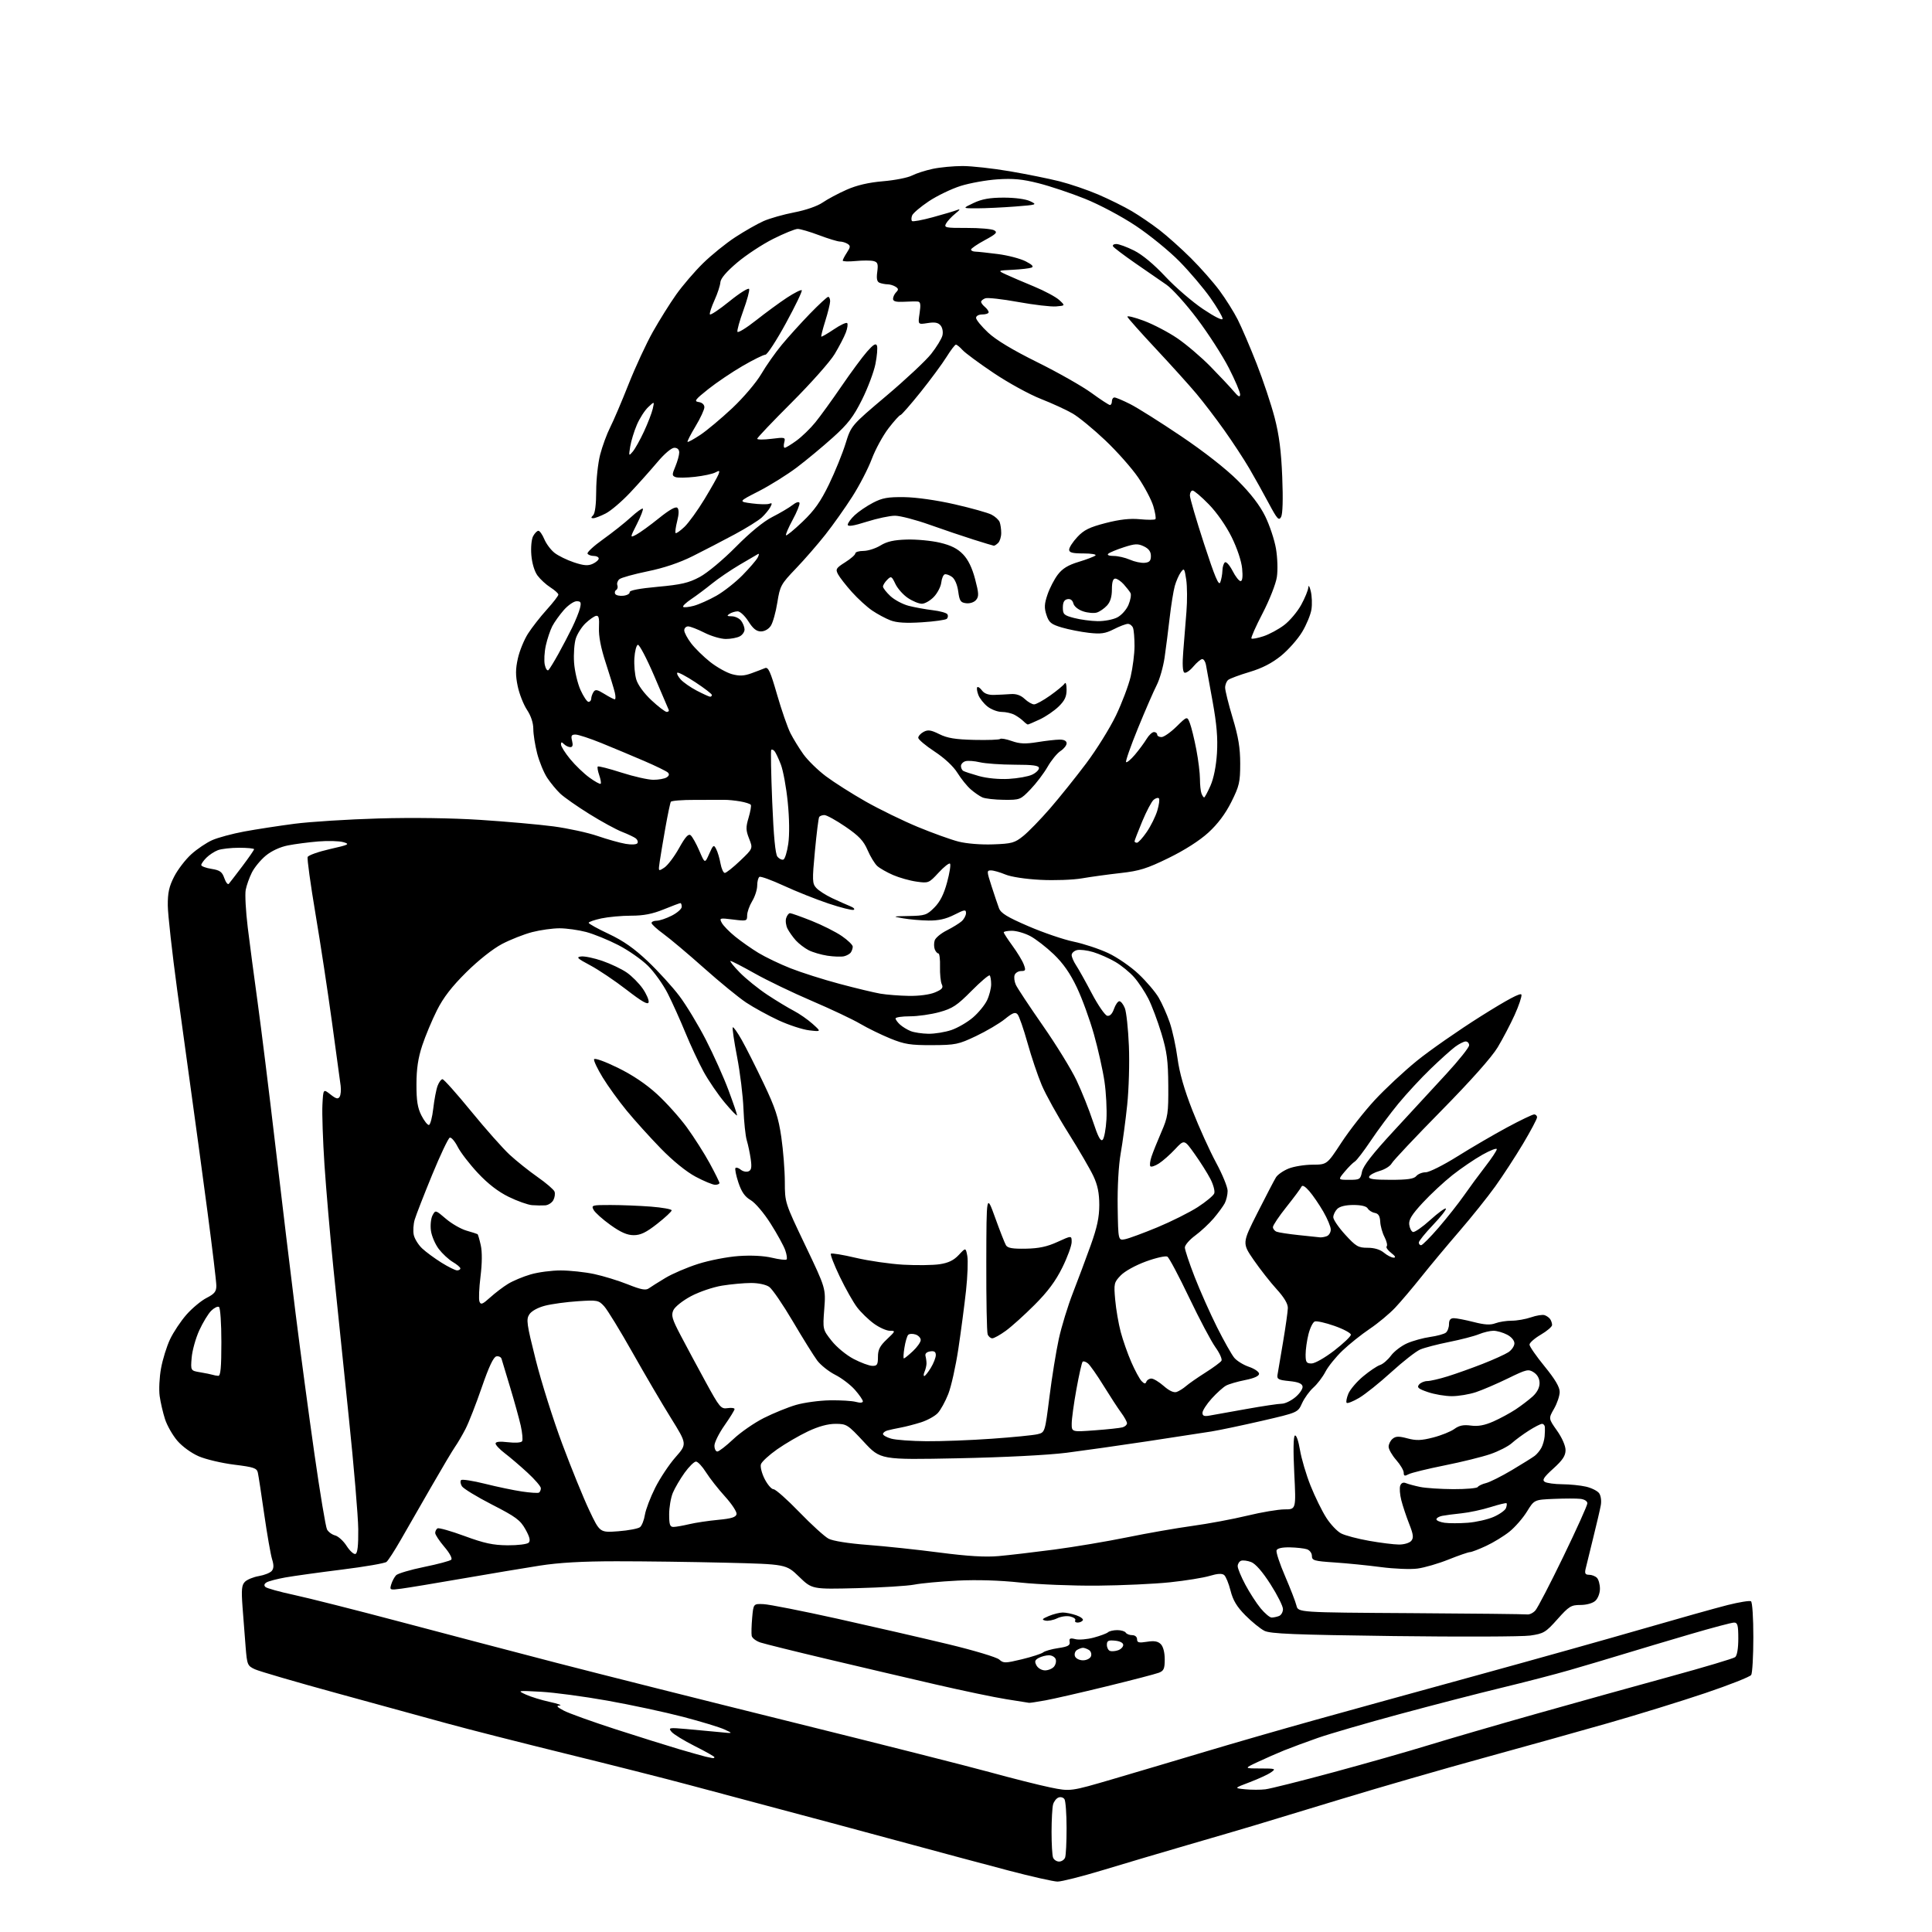 <?xml version="1.0" encoding="UTF-8" standalone="no"?>
<svg 
  version="1.1" 
  xmlns="http://www.w3.org/2000/svg" 
  xmlns:xlink="http://www.w3.org/1999/xlink" 
  xmlns:svg="http://www.w3.org/2000/svg"
  xmlns:rdf="http://www.w3.org/1999/02/22-rdf-syntax-ns#"
  xmlns:cc="http://creativecommons.org/ns#"
  xmlns:dc="http://purl.org/dc/elements/1.1/"
  viewBox="0 0 768 768"
  width="768"
  height="768"
>
<style>svg {background-color: white; }</style>"
<path stroke="none" fill="black" fill-rule="evenodd" d="M420.37,747.96C418.79,747.94 410.07,745.97 401.00,743.59C391.93,741.21 372.57,736.02 358.00,732.06C343.43,728.11 322.27,722.42 311.00,719.44C299.73,716.45 283.07,712.01 274.00,709.56C264.93,707.12 242.88,701.53 225.00,697.14C207.12,692.74 185.97,687.36 178.00,685.17C170.03,682.98 150.22,677.55 134.00,673.10C117.78,668.66 103.09,664.37 101.37,663.58C98.39,662.21 98.22,661.83 97.65,654.83C97.32,650.80 96.77,643.64 96.42,638.93C95.90,631.85 96.07,630.07 97.38,628.77C98.25,627.90 100.74,626.88 102.92,626.51C105.10,626.14 107.40,625.22 108.03,624.46C108.86,623.47 108.89,622.15 108.15,619.79C107.59,617.98 106.19,609.98 105.04,602.00C103.90,594.02 102.76,586.56 102.50,585.41C102.10,583.60 100.89,583.19 93.10,582.23C88.19,581.62 81.86,580.13 79.04,578.92C76.10,577.66 72.45,575.01 70.49,572.72C68.61,570.52 66.40,566.64 65.59,564.11C64.77,561.57 63.82,557.46 63.47,554.96C63.12,552.46 63.36,547.51 64.01,543.96C64.65,540.41 66.27,535.19 67.60,532.38C68.94,529.56 71.87,525.15 74.13,522.58C76.39,520.02 79.99,517.03 82.12,515.94C85.26,514.34 86.00,513.41 86.00,511.11C86.00,509.54 84.42,496.39 82.50,481.88C80.57,467.37 77.90,447.62 76.55,438.00C75.20,428.38 72.45,408.35 70.43,393.50C68.42,378.65 66.74,363.57 66.70,360.00C66.66,354.88 67.20,352.42 69.24,348.44C70.67,345.65 73.74,341.66 76.05,339.57C78.36,337.48 82.11,334.96 84.38,333.96C86.64,332.96 92.36,331.42 97.07,330.54C101.79,329.67 110.79,328.28 117.07,327.46C123.36,326.65 138.40,325.70 150.50,325.35C164.01,324.96 179.64,325.18 191.00,325.92C201.18,326.58 214.22,327.74 220.00,328.50C225.78,329.27 233.69,330.99 237.58,332.33C241.48,333.67 246.50,335.08 248.73,335.45C251.04,335.85 253.05,335.73 253.39,335.18C253.71,334.66 253.42,333.80 252.74,333.27C252.06,332.75 249.59,331.58 247.26,330.67C244.92,329.76 239.07,326.57 234.26,323.57C229.44,320.57 224.25,316.93 222.72,315.49C221.19,314.04 218.84,311.20 217.51,309.18C216.18,307.16 214.39,302.82 213.54,299.54C212.69,296.26 212.00,291.86 212.00,289.77C212.00,287.37 211.07,284.55 209.48,282.16C208.10,280.06 206.44,275.85 205.80,272.79C204.90,268.48 204.91,265.98 205.86,261.74C206.53,258.72 208.35,254.29 209.89,251.88C211.43,249.47 214.78,245.18 217.34,242.35C219.90,239.52 221.98,236.82 221.96,236.35C221.94,235.88 220.52,234.60 218.80,233.50C217.07,232.40 214.77,230.28 213.67,228.79C212.47,227.17 211.49,223.92 211.22,220.68C210.97,217.63 211.27,214.35 211.92,213.14C212.55,211.96 213.50,211.00 214.02,211.00C214.55,211.00 215.60,212.50 216.37,214.33C217.13,216.16 218.96,218.61 220.44,219.77C221.91,220.93 225.38,222.63 228.16,223.55C232.05,224.85 233.75,224.98 235.60,224.14C236.92,223.53 238.00,222.58 238.00,222.02C238.00,221.46 237.13,221.00 236.06,221.00C234.99,221.00 233.86,220.59 233.56,220.09C233.25,219.59 236.03,217.02 239.75,214.37C243.46,211.72 248.42,207.79 250.77,205.63C253.12,203.47 255.26,201.93 255.53,202.20C255.80,202.46 254.75,205.20 253.20,208.27C250.38,213.85 250.38,213.85 252.94,212.52C254.35,211.78 258.38,208.86 261.89,206.03C266.14,202.61 268.62,201.22 269.28,201.88C269.94,202.54 269.91,204.31 269.19,207.16C268.59,209.51 268.31,211.64 268.56,211.89C268.81,212.15 270.40,211.04 272.09,209.43C273.77,207.82 277.35,202.86 280.05,198.41C282.74,193.96 285.25,189.52 285.62,188.55C286.20,187.04 286.01,186.92 284.35,187.81C283.28,188.39 279.63,189.17 276.25,189.55C272.86,189.93 269.38,189.98 268.52,189.65C267.11,189.10 267.10,188.69 268.48,185.40C269.31,183.40 270.00,180.91 270.00,179.88C270.00,178.69 269.29,178.00 268.06,178.00C266.92,178.00 264.12,180.37 261.31,183.72C258.66,186.86 253.80,192.31 250.50,195.82C247.20,199.33 242.83,203.06 240.79,204.10C238.75,205.15 236.52,206.00 235.84,206.00C234.88,206.00 234.87,205.73 235.80,204.80C236.54,204.06 237.00,200.40 237.00,195.19C237.00,190.57 237.71,184.06 238.57,180.72C239.44,177.38 241.22,172.52 242.53,169.93C243.85,167.34 247.15,159.61 249.86,152.75C252.58,145.89 256.93,136.50 259.53,131.89C262.13,127.28 266.29,120.62 268.78,117.11C271.27,113.59 276.05,108.01 279.40,104.71C282.76,101.41 288.55,96.72 292.29,94.28C296.02,91.85 301.09,88.96 303.54,87.88C306.00,86.79 311.49,85.24 315.74,84.42C320.29,83.55 324.92,81.94 326.99,80.52C328.92,79.19 333.20,76.90 336.50,75.44C340.58,73.63 345.22,72.55 351.00,72.05C355.68,71.66 360.85,70.64 362.50,69.79C364.15,68.94 367.88,67.74 370.80,67.12C373.71,66.50 379.04,66.00 382.64,66.00C386.24,66.00 394.65,66.93 401.34,68.07C408.03,69.21 416.94,71.01 421.15,72.07C425.36,73.13 432.34,75.51 436.65,77.36C440.97,79.22 446.94,82.18 449.93,83.95C452.92,85.71 457.87,89.09 460.93,91.45C463.99,93.81 469.61,98.84 473.41,102.62C477.21,106.40 482.32,112.20 484.77,115.50C487.21,118.80 490.48,124.00 492.02,127.05C493.56,130.10 496.94,137.97 499.52,144.55C502.10,151.12 505.32,160.78 506.68,166.00C508.48,172.93 509.30,179.31 509.71,189.59C510.07,198.45 509.90,204.35 509.25,205.51C508.37,207.09 507.69,206.34 504.36,200.09C502.24,196.10 498.74,189.84 496.60,186.17C494.45,182.50 489.97,175.68 486.65,171.00C483.33,166.32 478.35,159.80 475.58,156.50C472.81,153.20 465.59,145.19 459.52,138.70C453.46,132.22 448.35,126.47 448.16,125.93C447.97,125.39 450.89,126.10 454.66,127.50C458.42,128.90 464.43,132.04 468.00,134.47C471.57,136.90 477.50,141.95 481.17,145.69C484.84,149.44 488.99,153.85 490.39,155.50C492.28,157.73 492.94,158.07 492.97,156.81C492.99,155.88 490.96,151.13 488.47,146.25C485.97,141.37 480.30,132.57 475.87,126.70C471.44,120.82 465.94,114.73 463.66,113.17C461.37,111.60 455.80,107.75 451.28,104.62C446.76,101.48 442.80,98.48 442.47,97.96C442.15,97.43 442.72,97.00 443.74,97.00C444.77,97.00 447.94,98.16 450.80,99.59C454.05,101.20 458.70,105.07 463.24,109.93C467.23,114.19 473.99,120.02 478.25,122.87C482.97,126.03 486.00,127.52 486.00,126.69C486.00,125.93 483.82,122.21 481.15,118.41C478.48,114.61 472.97,108.11 468.90,103.96C464.83,99.81 456.99,93.42 451.48,89.76C445.82,85.99 437.03,81.32 431.27,79.01C425.67,76.76 417.36,73.98 412.82,72.84C406.43,71.22 402.74,70.87 396.53,71.29C392.11,71.58 385.51,72.77 381.85,73.92C378.19,75.08 372.50,77.82 369.20,80.02C365.90,82.23 362.92,84.76 362.58,85.66C362.23,86.55 362.22,87.55 362.54,87.87C362.86,88.19 366.58,87.51 370.81,86.35C375.04,85.20 379.40,83.90 380.50,83.47C381.89,82.93 381.66,83.37 379.74,84.92C378.23,86.15 376.57,87.94 376.05,88.90C375.20,90.50 375.87,90.64 384.31,90.61C389.36,90.59 394.27,91.01 395.20,91.55C396.64,92.37 396.03,93.00 391.45,95.48C388.45,97.10 386.00,98.78 386.00,99.21C386.00,99.65 386.79,100.01 387.75,100.03C388.71,100.05 392.76,100.49 396.74,101.00C400.72,101.52 405.67,102.82 407.74,103.89C410.37,105.25 411.05,106.00 410.00,106.39C409.18,106.70 405.80,107.08 402.50,107.25C396.50,107.54 396.50,107.54 400.00,109.16C401.93,110.05 406.92,112.19 411.09,113.91C415.26,115.64 419.76,118.05 421.08,119.28C423.48,121.50 423.48,121.50 419.80,121.81C417.78,121.98 410.98,121.18 404.70,120.04C398.41,118.89 392.53,118.24 391.64,118.59C390.74,118.93 390.00,119.56 390.00,119.98C390.00,120.41 390.68,121.32 391.50,122.00C392.32,122.68 393.00,123.64 393.00,124.12C393.00,124.61 391.88,125.00 390.50,125.00C389.06,125.00 388.00,125.58 388.00,126.36C388.00,127.11 390.15,129.74 392.78,132.20C395.95,135.17 402.57,139.15 412.41,144.02C420.57,148.06 430.22,153.54 433.85,156.18C437.48,158.83 440.80,161.00 441.23,161.00C441.65,161.00 442.00,160.32 442.00,159.50C442.00,158.68 442.46,158.00 443.03,158.00C443.60,158.00 446.41,159.19 449.28,160.64C452.15,162.09 461.24,167.81 469.47,173.36C478.66,179.55 487.40,186.40 492.10,191.10C497.24,196.24 500.80,200.88 502.94,205.23C504.69,208.79 506.62,214.58 507.22,218.10C507.83,221.70 507.99,226.64 507.57,229.40C507.16,232.12 504.63,238.54 501.90,243.80C499.18,249.02 497.19,253.52 497.47,253.81C497.76,254.09 499.90,253.69 502.23,252.92C504.56,252.16 508.27,250.15 510.48,248.47C512.69,246.79 515.73,243.19 517.23,240.46C518.73,237.73 520.01,234.60 520.08,233.50C520.15,232.38 520.58,233.04 521.05,235.00C521.52,236.93 521.64,240.19 521.32,242.26C521.00,244.33 519.34,248.36 517.62,251.21C515.90,254.07 512.14,258.33 509.25,260.68C505.63,263.61 501.73,265.62 496.75,267.11C492.76,268.30 488.94,269.72 488.25,270.26C487.56,270.80 487.01,272.20 487.01,273.37C487.02,274.54 488.37,279.96 490.01,285.41C492.28,292.94 493.00,297.30 493.00,303.53C493.00,310.92 492.65,312.43 489.47,318.80C487.09,323.54 484.09,327.54 480.33,330.98C476.85,334.16 470.89,337.97 464.54,341.07C455.94,345.28 452.96,346.21 445.43,347.05C440.52,347.60 433.61,348.55 430.07,349.16C426.53,349.77 419.11,350.04 413.57,349.75C407.68,349.45 401.89,348.57 399.63,347.62C397.50,346.73 394.94,346.00 393.94,346.00C392.22,346.00 392.22,346.29 394.15,352.25C395.26,355.69 396.59,359.64 397.11,361.03C397.85,363.01 400.40,364.57 408.81,368.19C414.72,370.74 422.80,373.50 426.78,374.32C430.76,375.14 436.94,377.19 440.51,378.86C444.09,380.53 449.53,384.28 452.60,387.19C455.68,390.09 459.27,394.31 460.59,396.57C461.91,398.82 463.88,403.25 464.97,406.41C466.06,409.57 467.46,416.00 468.08,420.69C468.85,426.46 470.77,433.18 474.03,441.47C476.67,448.20 480.90,457.52 483.42,462.19C485.94,466.85 488.00,471.89 488.00,473.40C488.00,474.90 487.48,477.11 486.85,478.32C486.21,479.52 484.22,482.23 482.43,484.34C480.63,486.44 477.33,489.52 475.08,491.17C472.84,492.82 471.00,494.95 471.00,495.89C471.00,496.84 472.76,502.13 474.91,507.64C477.06,513.16 481.06,522.13 483.79,527.59C486.53,533.04 489.61,538.51 490.64,539.74C491.66,540.97 494.30,542.60 496.50,543.34C498.70,544.09 500.50,545.33 500.50,546.10C500.50,547.00 498.52,547.89 494.98,548.59C491.95,549.19 488.54,550.18 487.40,550.79C486.26,551.40 483.68,553.72 481.66,555.95C479.65,558.18 478.00,560.73 478.00,561.62C478.00,562.83 478.68,563.10 480.75,562.73C482.26,562.46 488.83,561.28 495.35,560.12C501.87,558.95 508.24,558.00 509.52,558.00C510.80,558.00 513.25,556.82 514.97,555.37C516.69,553.92 517.96,552.01 517.79,551.12C517.57,549.97 516.04,549.35 512.49,549.00C508.18,548.57 507.55,548.23 507.83,546.50C508.02,545.40 509.00,539.55 510.03,533.50C511.05,527.45 511.91,521.36 511.94,519.96C511.98,518.29 510.45,515.72 507.47,512.46C504.98,509.73 500.88,504.50 498.35,500.84C493.77,494.17 493.77,494.17 499.88,482.08C503.24,475.44 506.54,469.10 507.22,468.01C507.90,466.92 510.17,465.35 512.25,464.52C514.33,463.68 518.62,462.99 521.77,462.98C527.50,462.95 527.50,462.95 533.21,454.23C536.35,449.43 542.29,441.84 546.42,437.37C550.55,432.90 558.11,425.85 563.22,421.70C568.32,417.56 579.70,409.63 588.50,404.08C599.35,397.25 604.60,394.46 604.80,395.41C604.97,396.17 603.75,399.80 602.09,403.46C600.43,407.13 597.40,412.91 595.36,416.31C593.02,420.21 584.75,429.52 572.96,441.50C562.68,451.95 553.80,461.38 553.23,462.45C552.66,463.53 550.50,464.88 548.43,465.46C546.36,466.04 544.47,467.08 544.25,467.76C543.94,468.69 546.11,469.00 552.79,469.00C559.54,469.00 562.06,468.63 563.00,467.50C563.68,466.68 565.37,466.00 566.75,466.00C568.13,466.00 573.81,463.15 579.38,459.66C584.95,456.17 593.82,451.00 599.09,448.16C604.36,445.32 609.20,443.00 609.84,443.00C610.48,443.00 611.00,443.52 611.00,444.16C611.00,444.80 608.50,449.51 605.45,454.63C602.39,459.75 597.41,467.40 594.37,471.64C591.32,475.88 584.92,483.88 580.13,489.42C575.34,494.97 568.55,503.10 565.05,507.50C561.54,511.90 556.84,517.46 554.59,519.84C552.34,522.23 547.80,526.01 544.50,528.23C541.20,530.45 536.33,534.34 533.67,536.88C531.01,539.42 527.96,543.20 526.89,545.27C525.82,547.34 523.66,550.18 522.10,551.57C520.54,552.96 518.51,555.77 517.59,557.80C515.92,561.50 515.92,561.50 501.71,564.79C493.89,566.59 484.80,568.51 481.50,569.04C478.20,569.57 466.73,571.33 456.00,572.95C445.27,574.57 430.88,576.61 424.00,577.49C416.57,578.43 399.04,579.32 380.76,579.69C350.01,580.31 350.01,580.31 343.37,573.15C336.98,566.28 336.54,566.00 332.11,566.00C329.06,566.00 325.35,567.02 321.16,569.00C317.67,570.65 312.17,573.86 308.93,576.13C305.70,578.40 302.80,581.07 302.48,582.07C302.16,583.07 302.83,585.71 303.97,587.94C305.11,590.17 306.70,592.00 307.50,592.00C308.30,592.00 312.91,596.08 317.73,601.07C322.55,606.06 327.79,610.82 329.36,611.65C331.08,612.56 337.24,613.54 344.86,614.12C351.81,614.65 364.68,616.01 373.46,617.16C384.70,618.62 391.65,619.04 396.96,618.57C401.11,618.20 411.02,617.04 419.00,615.99C426.98,614.94 440.02,612.75 448.00,611.12C455.98,609.48 467.68,607.44 474.00,606.57C480.32,605.71 490.14,603.87 495.81,602.50C501.49,601.12 508.17,600.00 510.67,600.00C515.21,600.00 515.21,600.00 514.49,585.63C514.04,576.60 514.13,571.04 514.74,570.66C515.30,570.32 516.16,572.77 516.76,576.37C517.34,579.84 519.23,586.24 520.97,590.59C522.71,594.94 525.51,600.66 527.20,603.29C528.88,605.93 531.55,608.75 533.12,609.56C534.69,610.38 539.70,611.70 544.24,612.50C548.78,613.31 554.13,613.97 556.13,613.98C558.15,613.99 560.31,613.34 561.00,612.51C562.00,611.30 561.84,610.00 560.17,605.76C559.03,602.86 557.62,598.64 557.04,596.36C556.46,594.08 556.27,591.47 556.62,590.55C557.03,589.48 557.84,589.13 558.88,589.57C559.77,589.94 562.30,590.62 564.50,591.08C566.70,591.54 572.64,591.93 577.69,591.96C582.75,591.98 587.13,591.60 587.43,591.11C587.73,590.62 589.22,589.91 590.74,589.54C592.26,589.16 596.88,586.84 601.00,584.39C605.12,581.94 609.21,579.38 610.09,578.71C610.96,578.05 612.15,576.60 612.73,575.50C613.32,574.40 613.89,572.38 614.01,571.00C614.13,569.62 614.17,567.94 614.11,567.25C614.05,566.56 613.54,566.00 612.98,566.00C612.42,566.00 610.05,567.21 607.73,568.69C605.40,570.17 602.36,572.41 600.97,573.67C599.57,574.93 595.75,576.89 592.47,578.02C589.19,579.15 580.96,581.18 574.19,582.53C567.42,583.89 561.01,585.46 559.94,586.03C558.38,586.87 558.00,586.74 558.00,585.42C558.00,584.51 556.65,582.23 555.00,580.35C553.35,578.47 552.00,576.10 552.00,575.09C552.00,574.07 552.71,572.66 553.58,571.94C554.83,570.90 556.04,570.86 559.48,571.78C562.96,572.71 564.95,572.65 569.65,571.44C572.87,570.62 576.67,569.09 578.11,568.05C580.04,566.64 581.75,566.29 584.71,566.69C587.55,567.07 590.12,566.60 593.60,565.07C596.30,563.88 600.30,561.71 602.50,560.26C604.70,558.80 607.74,556.48 609.25,555.12C611.00,553.53 612.00,551.61 612.00,549.84C612.00,548.03 611.19,546.52 609.71,545.54C607.58,544.15 606.85,544.31 599.46,547.92C595.08,550.06 589.35,552.52 586.72,553.40C584.08,554.28 579.78,555.00 577.14,555.00C574.51,555.00 570.24,554.28 567.64,553.39C563.80,552.09 563.15,551.53 564.09,550.39C564.72,549.63 566.20,549.00 567.37,548.99C568.54,548.99 572.20,548.14 575.50,547.11C578.80,546.08 585.03,543.86 589.35,542.17C593.67,540.48 598.28,538.39 599.60,537.53C600.92,536.66 602.00,535.08 602.00,534.00C602.00,532.85 600.79,531.42 599.05,530.53C597.43,529.69 595.01,529.00 593.67,529.00C592.34,529.00 589.73,529.62 587.87,530.38C586.02,531.14 580.70,532.52 576.05,533.45C571.40,534.38 566.22,535.73 564.55,536.45C562.87,537.17 557.70,541.22 553.05,545.45C548.41,549.68 542.65,554.29 540.26,555.69C537.87,557.10 535.64,557.98 535.32,557.65C535.00,557.33 535.30,555.69 535.99,554.02C536.69,552.34 539.33,549.24 541.88,547.12C544.42,545.00 547.43,542.98 548.57,542.62C549.71,542.27 551.67,540.59 552.93,538.89C554.18,537.19 557.08,534.98 559.36,533.98C561.64,532.98 565.75,531.85 568.50,531.46C571.25,531.07 574.06,530.30 574.75,529.75C575.44,529.20 576.00,527.69 576.00,526.38C576.00,524.70 576.57,524.00 577.92,524.00C578.97,524.00 582.52,524.69 585.79,525.52C590.17,526.65 592.45,526.78 594.44,526.02C595.92,525.46 598.84,525.00 600.94,525.00C603.03,525.00 606.49,524.39 608.62,523.65C610.76,522.91 613.17,522.52 614.00,522.80C614.83,523.07 615.83,523.79 616.23,524.40C616.64,525.00 616.98,526.04 616.98,526.71C616.99,527.37 614.98,529.10 612.50,530.55C610.02,532.00 608.00,533.78 608.00,534.51C608.00,535.23 610.70,539.12 614.00,543.16C618.15,548.25 620.00,551.36 620.00,553.30C620.00,554.84 618.99,557.85 617.76,559.99C615.53,563.88 615.53,563.88 618.93,568.69C620.92,571.51 622.33,574.71 622.33,576.44C622.33,578.68 621.19,580.41 617.48,583.77C613.65,587.23 612.94,588.35 614.07,589.06C614.86,589.56 617.98,589.99 621.00,590.01C624.02,590.03 628.29,590.46 630.47,590.97C632.66,591.48 635.00,592.65 635.67,593.57C636.37,594.53 636.66,596.59 636.34,598.37C636.03,600.09 634.65,606.00 633.28,611.50C631.91,617.00 630.56,622.51 630.28,623.75C629.89,625.48 630.21,626.00 631.68,626.00C632.74,626.00 634.14,626.54 634.80,627.20C635.46,627.86 636.00,629.82 636.00,631.55C636.00,633.32 635.20,635.41 634.17,636.35C633.10,637.32 630.65,638.00 628.25,638.00C624.54,638.00 623.69,638.52 619.11,643.66C614.42,648.92 613.65,649.38 608.28,650.16C605.10,650.61 580.67,650.70 554.00,650.36C514.28,649.84 504.97,649.46 502.60,648.26C501.00,647.45 497.62,644.70 495.08,642.15C491.65,638.69 490.14,636.17 489.16,632.31C488.44,629.45 487.29,626.66 486.62,626.10C485.77,625.40 483.97,625.51 480.87,626.44C478.38,627.19 471.30,628.33 465.15,628.98C458.99,629.64 445.97,630.23 436.22,630.32C426.48,630.40 412.70,629.84 405.61,629.09C397.39,628.20 388.32,627.93 380.56,628.32C373.86,628.66 366.16,629.37 363.44,629.91C360.72,630.44 350.47,631.07 340.65,631.32C322.81,631.77 322.81,631.77 317.65,626.78C312.50,621.79 312.50,621.79 288.50,621.20C275.30,620.88 255.72,620.62 245.00,620.63C231.50,620.63 222.12,621.17 214.50,622.37C208.45,623.32 194.72,625.61 184.00,627.47C173.28,629.33 162.32,631.15 159.66,631.50C154.94,632.13 154.84,632.09 155.52,629.82C155.90,628.55 156.77,626.92 157.44,626.20C158.11,625.49 163.13,624.00 168.58,622.89C174.04,621.78 178.90,620.48 179.38,620.00C179.89,619.50 178.72,617.33 176.63,614.89C174.64,612.55 173.00,610.07 173.00,609.38C173.00,608.69 173.41,607.86 173.92,607.55C174.43,607.24 179.27,608.61 184.67,610.60C192.50,613.48 195.98,614.23 201.78,614.28C205.79,614.31 209.56,613.84 210.15,613.25C210.93,612.47 210.57,610.97 208.87,607.93C206.82,604.26 205.04,602.94 195.58,598.10C189.57,595.02 184.18,591.73 183.61,590.80C183.04,589.86 182.90,588.77 183.30,588.36C183.70,587.96 187.96,588.62 192.77,589.82C197.57,591.03 204.20,592.41 207.50,592.90C210.80,593.39 213.84,593.59 214.25,593.34C214.66,593.09 215.00,592.30 215.00,591.59C215.00,590.87 212.60,588.09 209.68,585.40C206.75,582.70 202.70,579.24 200.68,577.71C198.65,576.17 197.00,574.42 197.00,573.82C197.00,573.09 198.67,572.92 201.97,573.31C204.84,573.65 207.20,573.48 207.55,572.91C207.89,572.37 207.64,569.58 207.00,566.71C206.35,563.85 204.46,557.00 202.79,551.50C201.12,546.00 199.59,540.90 199.38,540.18C199.17,539.45 198.25,539.00 197.33,539.18C196.17,539.40 194.37,543.21 191.51,551.50C189.24,558.10 186.34,565.52 185.06,568.00C183.78,570.48 181.92,573.66 180.92,575.08C179.92,576.50 175.64,583.70 171.40,591.08C167.16,598.46 161.70,607.96 159.27,612.19C156.85,616.41 154.32,620.32 153.65,620.87C152.99,621.43 145.03,622.80 135.97,623.93C126.91,625.06 116.77,626.47 113.44,627.06C110.11,627.66 106.74,628.54 105.95,629.03C105.01,629.61 104.86,630.24 105.51,630.85C106.05,631.36 111.15,632.78 116.84,634.00C122.52,635.22 141.42,640.00 158.84,644.62C176.25,649.24 204.28,656.60 221.12,660.98C237.97,665.35 280.04,675.94 314.62,684.51C349.21,693.08 384.70,702.07 393.50,704.48C402.30,706.90 413.10,709.62 417.50,710.53C425.50,712.17 425.50,712.17 442.50,707.18C451.85,704.44 468.50,699.49 479.50,696.20C490.50,692.90 510.07,687.26 523.00,683.66C535.92,680.06 564.73,672.11 587.00,666.00C609.27,659.89 638.98,651.56 653.00,647.50C667.02,643.44 682.23,639.17 686.79,638.02C691.35,636.88 695.52,636.20 696.04,636.53C696.58,636.86 696.99,643.15 696.98,650.81C696.98,658.34 696.59,665.10 696.13,665.82C695.67,666.55 687.46,669.79 677.90,673.02C668.33,676.25 650.93,681.63 639.23,684.97C627.53,688.31 605.03,694.60 589.23,698.94C573.43,703.28 548.35,710.53 533.50,715.05C518.65,719.57 502.90,724.35 498.50,725.67C494.10,726.99 482.18,730.49 472.00,733.44C461.82,736.40 446.69,740.88 438.37,743.41C430.04,745.93 421.94,747.98 420.37,747.96zM421.00,740.00C421.98,740.00 423.06,739.29 423.39,738.42C423.73,737.55 423.99,732.26 423.98,726.67C423.98,721.08 423.60,715.92 423.15,715.22C422.71,714.51 421.63,714.20 420.77,714.54C419.90,714.87 418.93,716.12 418.61,717.32C418.29,718.52 418.02,723.40 418.01,728.17C418.01,732.94 418.27,737.55 418.61,738.42C418.94,739.29 420.02,740.00 421.00,740.00zM503.00,711.28C504.93,711.05 517.08,708.00 530.00,704.51C542.92,701.02 560.02,696.15 568.00,693.69C575.98,691.24 595.33,685.60 611.00,681.18C626.67,676.75 650.52,670.12 664.00,666.43C677.48,662.74 689.06,659.28 689.75,658.74C690.52,658.14 691.00,655.29 691.00,651.38C691.00,646.05 690.72,645.00 689.31,645.00C688.38,645.00 680.62,647.06 672.06,649.57C663.50,652.08 651.55,655.64 645.50,657.49C639.45,659.34 629.76,662.22 623.96,663.89C618.16,665.57 606.01,668.72 596.96,670.90C587.91,673.08 569.65,677.80 556.40,681.38C543.14,684.96 528.52,689.22 523.90,690.83C519.28,692.45 513.25,694.68 510.50,695.79C507.75,696.91 503.02,698.98 500.00,700.40C494.50,702.98 494.50,702.98 500.97,702.99C507.07,703.00 507.32,703.09 505.26,704.53C504.05,705.38 500.24,707.14 496.78,708.45C490.50,710.83 490.50,710.83 495.00,711.27C497.48,711.51 501.07,711.52 503.00,711.28zM283.25,698.88C283.66,698.95 284.00,698.78 284.00,698.51C284.00,698.24 280.49,696.26 276.19,694.10C271.90,691.94 267.74,689.39 266.94,688.42C265.58,686.77 265.94,686.71 273.00,687.33C277.12,687.69 282.98,688.24 286.00,688.54C291.50,689.10 291.50,689.10 288.00,687.49C286.07,686.60 278.65,684.34 271.50,682.47C264.35,680.60 250.85,677.71 241.51,676.04C232.16,674.37 220.23,672.78 215.01,672.50C205.65,671.99 205.56,672.01 209.00,673.60C210.93,674.49 215.20,675.81 218.50,676.53C221.80,677.25 223.60,677.90 222.50,677.96C220.97,678.06 221.36,678.54 224.12,680.00C226.11,681.06 235.34,684.37 244.62,687.38C253.91,690.38 265.32,693.96 270.00,695.34C274.68,696.71 279.40,698.04 280.50,698.30C281.60,698.56 282.84,698.82 283.25,698.88zM409.07,676.90C408.75,676.85 404.68,676.20 400.00,675.46C395.32,674.72 382.73,672.09 372.00,669.61C361.27,667.14 341.93,662.60 329.00,659.54C316.07,656.48 304.07,653.50 302.31,652.93C300.56,652.36 298.98,651.16 298.81,650.27C298.64,649.38 298.73,646.14 299.00,643.08C299.50,637.50 299.50,637.50 303.50,637.67C305.70,637.76 318.98,640.38 333.00,643.49C347.02,646.61 366.80,651.16 376.95,653.60C387.09,656.04 396.21,658.78 397.20,659.68C398.88,661.20 399.54,661.20 406.26,659.58C410.24,658.61 414.04,657.38 414.69,656.84C415.35,656.30 418.05,655.53 420.69,655.14C424.51,654.58 425.44,654.07 425.20,652.68C424.95,651.26 425.38,651.06 427.49,651.59C428.91,651.94 432.20,651.67 434.79,650.97C437.38,650.27 439.93,649.32 440.45,648.85C440.97,648.38 442.63,648.00 444.14,648.00C445.65,648.00 447.16,648.45 447.50,649.00C447.84,649.55 448.99,650.00 450.06,650.00C451.19,650.00 452.00,650.68 452.00,651.63C452.00,652.96 452.71,653.14 455.93,652.63C458.81,652.17 460.28,652.42 461.43,653.57C462.39,654.53 463.00,656.88 463.00,659.60C463.00,663.36 462.63,664.19 460.63,664.95C459.33,665.45 449.99,667.88 439.88,670.35C429.77,672.82 418.83,675.33 415.57,675.92C412.30,676.51 409.38,676.96 409.07,676.90zM415.41,664.00C416.70,664.00 418.31,663.33 418.99,662.51C419.67,661.69 419.96,660.34 419.64,659.51C419.32,658.68 418.12,658.00 416.97,658.00C415.81,658.00 413.99,658.47 412.92,659.04C411.36,659.88 411.18,660.47 412.02,662.04C412.61,663.13 414.11,664.00 415.41,664.00zM430.50,660.00C431.93,660.00 433.33,659.29 433.68,658.40C434.01,657.52 433.66,656.40 432.90,655.91C432.13,655.43 431.05,655.03 430.50,655.03C429.95,655.03 428.87,655.43 428.10,655.91C427.34,656.40 426.99,657.52 427.32,658.40C427.67,659.29 429.07,660.00 430.50,660.00zM444.50,655.99C445.60,655.59 446.50,654.65 446.50,653.89C446.50,653.05 445.20,652.37 443.25,652.19C440.57,651.93 440.00,652.22 440.00,653.85C440.00,654.94 440.56,656.03 441.25,656.27C441.94,656.51 443.40,656.38 444.50,655.99zM420.24,643.30C418.73,644.04 416.63,644.45 415.56,644.21C413.97,643.86 414.22,643.53 416.92,642.39C418.74,641.63 421.24,641.00 422.47,641.00C423.70,641.00 426.12,641.49 427.85,642.10C429.58,642.70 430.75,643.60 430.44,644.10C430.13,644.59 429.21,645.00 428.38,645.00C427.56,645.00 427.13,644.60 427.43,644.11C427.74,643.62 426.86,642.93 425.48,642.59C424.10,642.24 421.75,642.56 420.24,643.30zM505.49,643.00C506.23,643.00 507.55,642.73 508.42,642.39C509.29,642.06 510.00,640.82 510.00,639.64C510.00,638.46 507.76,634.01 505.02,629.73C501.84,624.76 499.08,621.60 497.35,620.94C495.87,620.38 494.06,620.15 493.33,620.43C492.60,620.71 492.00,621.68 492.00,622.58C492.00,623.48 493.37,626.80 495.05,629.94C496.73,633.09 499.46,637.32 501.12,639.33C502.79,641.35 504.75,643.00 505.49,643.00zM607.10,641.76C607.97,641.89 609.43,641.19 610.33,640.19C611.23,639.19 616.25,629.53 621.48,618.71C626.72,607.90 631.00,598.40 631.00,597.59C631.00,596.74 629.85,596.00 628.25,595.82C626.74,595.64 621.99,595.65 617.69,595.83C609.89,596.16 609.89,596.16 606.98,600.88C605.38,603.48 602.25,607.07 600.04,608.85C597.82,610.63 593.64,613.19 590.75,614.53C587.86,615.88 584.97,616.98 584.33,616.99C583.68,617.00 579.85,618.32 575.83,619.93C571.80,621.55 566.23,623.17 563.47,623.53C560.70,623.90 554.17,623.64 548.97,622.95C543.76,622.26 535.45,621.43 530.50,621.10C522.37,620.56 521.50,620.31 521.50,618.50C521.50,617.38 520.62,616.21 519.50,615.85C518.40,615.49 515.35,615.15 512.72,615.10C509.68,615.04 507.76,615.47 507.45,616.28C507.18,616.98 508.70,621.59 510.83,626.53C512.95,631.46 515.00,636.73 515.36,638.24C516.03,640.98 516.03,640.98 560.77,641.25C585.37,641.40 606.22,641.63 607.10,641.76zM141.30,617.72C142.13,617.44 142.47,614.39 142.41,607.91C142.36,602.73 140.67,582.75 138.66,563.50C136.65,544.25 133.91,517.70 132.57,504.50C131.23,491.30 129.62,472.62 128.98,463.00C128.35,453.38 127.98,442.64 128.17,439.15C128.50,432.81 128.50,432.81 131.35,435.05C133.58,436.81 134.37,437.02 135.01,435.99C135.46,435.26 135.63,433.28 135.41,431.59C135.18,429.89 133.64,418.60 131.99,406.50C130.34,394.40 127.38,374.92 125.40,363.21C123.43,351.50 122.03,341.36 122.30,340.67C122.56,339.99 126.53,338.58 131.12,337.53C138.75,335.80 139.22,335.56 136.49,334.77C134.84,334.30 130.35,334.17 126.50,334.49C122.65,334.81 117.22,335.52 114.44,336.07C111.36,336.67 107.92,338.26 105.66,340.13C103.62,341.81 101.12,344.84 100.12,346.85C99.11,348.86 98.01,351.96 97.67,353.74C97.33,355.52 97.70,362.27 98.49,368.74C99.28,375.21 101.05,388.60 102.42,398.50C103.79,408.40 106.97,434.05 109.48,455.50C111.99,476.95 115.61,506.92 117.50,522.09C119.40,537.27 122.77,562.39 124.99,577.93C127.21,593.46 129.46,606.98 129.99,607.97C130.51,608.96 131.97,610.04 133.22,610.36C134.48,610.69 136.54,612.57 137.80,614.55C139.07,616.52 140.64,617.95 141.30,617.72zM245.79,608.70C249.82,608.39 253.71,607.65 254.44,607.05C255.16,606.45 256.03,604.24 256.36,602.14C256.70,600.04 258.54,595.21 260.45,591.41C262.36,587.61 265.99,582.14 268.53,579.26C273.13,574.03 273.13,574.03 266.75,563.76C263.23,558.12 256.34,546.37 251.43,537.66C246.52,528.95 241.45,520.67 240.17,519.27C237.95,516.84 237.48,516.75 229.67,517.26C225.18,517.55 219.33,518.35 216.68,519.03C213.78,519.78 211.29,521.15 210.42,522.48C209.11,524.48 209.36,526.26 212.97,540.60C215.17,549.34 219.91,564.38 223.51,574.00C227.10,583.62 231.93,595.49 234.25,600.38C238.45,609.25 238.45,609.25 245.79,608.70zM267.75,606.98C268.71,606.96 271.52,606.47 274.00,605.88C276.48,605.29 281.64,604.52 285.49,604.16C290.79,603.66 292.55,603.11 292.79,601.88C292.96,600.99 290.89,597.84 288.20,594.88C285.51,591.92 282.11,587.59 280.64,585.25C279.17,582.91 277.38,581.00 276.66,581.00C275.93,581.00 273.90,583.01 272.13,585.46C270.37,587.92 268.27,591.50 267.46,593.43C266.66,595.36 266.00,599.20 266.00,601.97C266.00,606.10 266.31,607.00 267.75,606.98zM583.50,605.32C586.80,605.06 591.42,604.01 593.76,602.98C596.11,601.95 598.30,600.38 598.64,599.51C598.97,598.63 599.08,597.75 598.87,597.56C598.67,597.36 595.80,598.06 592.50,599.10C589.20,600.14 584.02,601.25 581.00,601.56C577.98,601.87 574.49,602.33 573.25,602.58C572.01,602.83 571.00,603.45 571.00,603.96C571.00,604.46 572.46,605.08 574.25,605.33C576.04,605.57 580.20,605.57 583.50,605.32zM285.15,577.00C285.79,577.00 288.64,574.79 291.50,572.09C294.35,569.39 299.82,565.60 303.65,563.67C307.48,561.75 313.24,559.40 316.45,558.47C319.66,557.54 325.71,556.72 329.89,556.65C334.08,556.58 338.74,556.86 340.25,557.28C341.90,557.74 343.00,557.64 343.00,557.05C343.00,556.51 341.58,554.45 339.84,552.47C338.10,550.49 334.58,547.81 332.01,546.51C329.45,545.21 326.22,542.65 324.85,540.82C323.49,538.99 319.14,532.01 315.19,525.31C311.24,518.61 307.01,512.42 305.78,511.56C304.48,510.65 301.48,510.00 298.53,510.01C295.76,510.01 290.59,510.49 287.03,511.06C283.46,511.64 277.93,513.52 274.67,515.26C271.39,517.01 268.29,519.47 267.68,520.81C266.73,522.88 267.15,524.33 270.58,530.86C272.78,535.06 277.24,543.37 280.50,549.33C286.08,559.54 286.59,560.14 289.21,559.76C290.75,559.53 292.00,559.70 292.00,560.13C292.00,560.56 290.20,563.48 288.00,566.62C285.80,569.76 284.00,573.38 284.00,574.67C284.00,575.95 284.52,577.00 285.15,577.00zM368.23,572.91C374.13,572.96 385.83,572.52 394.23,571.92C402.63,571.33 410.83,570.52 412.45,570.12C415.39,569.40 415.39,569.40 417.17,555.30C418.14,547.54 419.82,537.17 420.89,532.25C421.96,527.34 424.49,519.08 426.51,513.91C428.52,508.73 431.71,500.23 433.58,495.00C436.13,487.88 436.98,483.87 436.98,479.00C436.98,474.28 436.34,471.13 434.64,467.50C433.35,464.75 428.85,457.02 424.64,450.33C420.42,443.63 415.68,435.08 414.10,431.33C412.51,427.57 409.96,420.00 408.43,414.50C406.89,409.00 405.13,403.92 404.50,403.22C403.59,402.19 402.57,402.57 399.43,405.11C397.27,406.85 392.12,409.89 388.00,411.85C380.99,415.18 379.85,415.42 370.50,415.46C361.90,415.49 359.58,415.13 353.91,412.82C350.28,411.34 344.91,408.71 341.96,406.98C339.02,405.24 330.38,401.16 322.77,397.90C315.17,394.65 304.96,389.74 300.08,386.99C295.21,384.25 290.86,382.00 290.40,382.00C289.95,382.00 291.59,384.05 294.04,386.56C296.49,389.07 301.43,393.05 305.00,395.42C308.57,397.78 313.30,400.64 315.50,401.78C317.70,402.92 321.07,405.26 323.00,406.99C326.50,410.13 326.50,410.13 321.72,409.58C319.08,409.28 313.60,407.49 309.52,405.61C305.45,403.72 299.66,400.55 296.65,398.56C293.65,396.57 286.09,390.38 279.85,384.82C273.61,379.26 266.36,373.16 263.75,371.26C261.14,369.36 259.00,367.40 259.00,366.91C259.00,366.41 259.92,366.00 261.04,366.00C262.16,366.00 264.86,365.09 267.04,363.98C269.22,362.87 271.00,361.29 271.00,360.48C271.00,359.67 270.77,359.00 270.48,359.00C270.19,359.00 267.19,360.12 263.81,361.50C259.34,363.32 255.80,364.00 250.88,364.00C247.15,364.00 241.83,364.49 239.05,365.08C236.27,365.68 234.00,366.47 234.00,366.83C234.00,367.20 237.61,369.20 242.03,371.27C247.83,374.01 252.13,377.03 257.58,382.20C261.72,386.14 267.34,392.31 270.07,395.93C272.79,399.54 277.53,407.37 280.59,413.32C283.65,419.27 287.69,428.27 289.57,433.32C291.45,438.37 292.99,442.88 293.00,443.34C293.00,443.80 290.80,441.54 288.11,438.32C285.42,435.11 281.63,429.55 279.68,425.99C277.74,422.42 274.48,415.45 272.45,410.50C270.42,405.55 267.28,398.57 265.47,395.00C263.67,391.43 260.13,386.46 257.62,383.96C255.10,381.46 249.77,377.73 245.77,375.68C241.77,373.62 236.03,371.29 233.00,370.48C229.97,369.68 225.23,369.02 222.46,369.01C219.69,369.01 214.77,369.69 211.54,370.53C208.31,371.37 202.93,373.49 199.58,375.24C195.95,377.15 190.24,381.66 185.38,386.46C179.57,392.22 176.25,396.52 173.69,401.61C171.73,405.52 169.09,411.82 167.84,415.61C166.20,420.57 165.56,424.88 165.55,431.00C165.53,437.52 165.99,440.41 167.52,443.41C168.61,445.56 169.95,447.26 170.50,447.19C171.05,447.12 171.83,444.17 172.23,440.64C172.64,437.11 173.41,433.04 173.96,431.61C174.50,430.17 175.38,429.00 175.90,429.00C176.43,429.00 181.55,434.74 187.28,441.75C193.01,448.76 199.91,456.54 202.60,459.03C205.30,461.52 210.28,465.50 213.68,467.88C217.08,470.25 220.11,472.86 220.43,473.67C220.74,474.48 220.53,476.01 219.96,477.07C219.39,478.13 217.93,479.07 216.71,479.15C215.50,479.23 213.15,479.20 211.50,479.07C209.85,478.94 205.68,477.46 202.22,475.77C198.03,473.72 193.96,470.58 189.98,466.32C186.69,462.81 183.08,458.12 181.95,455.90C180.82,453.68 179.40,452.03 178.80,452.23C178.20,452.43 175.04,459.10 171.77,467.05C168.51,475.00 165.39,482.99 164.85,484.82C164.31,486.64 164.15,489.39 164.48,490.92C164.82,492.46 166.31,494.86 167.80,496.26C169.28,497.66 172.73,500.19 175.45,501.90C178.17,503.60 180.98,505.00 181.70,505.00C182.41,505.00 183.00,504.65 183.00,504.22C183.00,503.78 181.66,502.64 180.01,501.67C178.37,500.70 175.86,498.37 174.42,496.49C172.99,494.61 171.58,491.32 171.30,489.18C171.01,487.04 171.30,484.31 171.94,483.11C173.10,480.95 173.13,480.95 177.26,484.49C179.54,486.44 183.23,488.56 185.45,489.20C187.68,489.84 189.65,490.47 189.84,490.60C190.03,490.74 190.60,492.71 191.11,494.99C191.70,497.63 191.66,502.15 191.01,507.45C190.44,512.02 190.25,516.50 190.60,517.40C191.12,518.77 191.81,518.50 194.86,515.75C196.86,513.94 200.07,511.50 202.00,510.33C203.93,509.15 207.94,507.47 210.93,506.60C213.92,505.72 219.32,505.01 222.93,505.02C226.54,505.03 232.49,505.67 236.14,506.44C239.80,507.22 245.84,509.07 249.56,510.56C254.84,512.67 256.69,513.02 257.92,512.14C258.79,511.52 261.75,509.65 264.50,508.00C267.25,506.34 273.10,503.83 277.50,502.43C281.90,501.02 289.14,499.61 293.59,499.30C298.63,498.94 303.66,499.20 306.90,499.98C309.76,500.66 312.36,500.97 312.67,500.66C312.98,500.35 312.74,498.69 312.14,496.97C311.54,495.24 308.93,490.49 306.34,486.41C303.70,482.23 300.24,478.16 298.44,477.09C296.08,475.71 294.77,473.83 293.51,470.04C292.57,467.20 292.06,464.61 292.37,464.29C292.69,463.97 293.63,464.28 294.46,464.97C295.29,465.66 296.66,465.96 297.50,465.64C298.69,465.18 298.89,464.08 298.43,460.78C298.09,458.42 297.39,455.07 296.86,453.32C296.33,451.58 295.74,445.95 295.54,440.82C295.35,435.70 294.21,426.40 293.01,420.17C291.80,413.94 291.03,408.63 291.29,408.38C291.55,408.12 293.16,410.39 294.87,413.43C296.59,416.47 300.51,424.25 303.59,430.73C308.20,440.41 309.44,444.19 310.58,452.00C311.34,457.23 311.97,465.23 311.98,469.79C312.00,478.07 312.00,478.07 320.14,495.11C328.28,512.16 328.28,512.16 327.66,520.33C327.04,528.50 327.04,528.50 330.59,533.00C332.57,535.51 336.44,538.70 339.32,540.20C342.17,541.69 345.51,542.93 346.75,542.95C348.68,542.99 349.00,542.48 349.00,539.37C349.00,536.50 349.75,535.03 352.57,532.37C356.01,529.12 356.06,529.00 353.72,529.00C352.39,529.00 349.55,527.73 347.40,526.17C345.26,524.62 342.25,521.70 340.71,519.69C339.18,517.68 336.08,512.19 333.82,507.49C331.57,502.79 329.98,498.69 330.29,498.37C330.61,498.06 335.06,498.79 340.18,500.00C345.31,501.21 353.82,502.44 359.09,502.74C364.37,503.03 370.87,502.95 373.53,502.55C377.02,502.02 379.13,501.00 381.13,498.86C383.89,495.90 383.89,495.90 384.52,499.25C384.86,501.09 384.63,507.29 384.01,513.04C383.38,518.80 382.01,529.18 380.97,536.12C379.93,543.05 378.13,551.15 376.96,554.12C375.80,557.08 373.92,560.50 372.78,561.72C371.64,562.94 368.64,564.59 366.11,565.40C363.57,566.20 359.93,567.15 358.00,567.50C356.07,567.86 353.71,568.37 352.75,568.64C351.79,568.91 351.00,569.54 351.00,570.04C351.00,570.54 352.46,571.37 354.25,571.88C356.04,572.40 362.33,572.86 368.23,572.91zM435.25,568.57C440.34,568.20 445.29,567.66 446.25,567.38C447.21,567.10 448.00,566.38 448.00,565.78C448.00,565.18 446.97,563.30 445.70,561.59C444.44,559.89 441.30,555.07 438.71,550.88C436.13,546.69 433.33,542.69 432.49,541.99C431.64,541.29 430.69,540.98 430.36,541.31C430.03,541.63 428.93,546.53 427.90,552.20C426.87,557.86 426.03,564.02 426.02,565.88C426.00,569.26 426.00,569.26 435.25,568.57zM467.75,553.32C468.71,552.98 470.40,551.92 471.50,550.96C472.60,550.00 476.06,547.60 479.18,545.62C482.31,543.64 485.17,541.53 485.54,540.93C485.92,540.33 484.85,537.92 483.17,535.58C481.49,533.24 476.78,524.35 472.70,515.81C468.62,507.27 464.73,499.95 464.06,499.54C463.39,499.13 459.57,499.98 455.56,501.44C451.36,502.98 447.10,505.33 445.49,507.01C442.84,509.77 442.73,510.26 443.31,516.71C443.64,520.44 444.63,526.19 445.50,529.48C446.38,532.77 448.27,538.17 449.72,541.48C451.16,544.79 452.99,548.17 453.79,549.00C454.89,550.14 455.35,550.20 455.70,549.25C455.96,548.56 456.86,548.00 457.70,548.00C458.55,548.00 460.76,549.34 462.62,550.97C464.81,552.89 466.61,553.72 467.75,553.32zM86.75,546.92C87.69,546.98 88.00,543.69 88.00,533.56C88.00,526.02 87.58,519.86 87.04,519.52C86.51,519.20 85.11,519.89 83.93,521.07C82.76,522.24 80.63,525.75 79.21,528.85C77.79,531.96 76.43,536.83 76.19,539.68C75.76,544.87 75.76,544.87 79.63,545.51C81.76,545.87 83.95,546.32 84.50,546.50C85.05,546.69 86.06,546.88 86.75,546.92zM367.41,547.00C367.75,547.00 368.92,545.54 370.01,543.75C371.10,541.96 371.99,539.68 372.00,538.68C372.00,537.36 371.39,536.95 369.75,537.20C368.34,537.42 367.65,538.10 367.90,539.02C368.12,539.84 368.30,541.17 368.30,542.00C368.29,542.83 367.95,544.29 367.54,545.25C367.12,546.21 367.07,547.00 367.41,547.00zM521.37,542.00C522.69,542.00 526.67,539.73 530.37,536.88C534.02,534.06 537.00,531.22 537.00,530.57C537.00,529.91 534.08,528.34 530.50,527.08C526.93,525.82 523.39,525.02 522.64,525.31C521.89,525.59 520.77,527.87 520.14,530.36C519.51,532.85 519.00,536.49 519.00,538.44C519.00,541.52 519.32,542.00 521.37,542.00zM359.31,540.00C359.57,540.00 361.19,538.69 362.89,537.10C364.60,535.50 366.00,533.51 366.00,532.67C366.00,531.82 365.05,530.83 363.90,530.47C362.74,530.10 361.44,530.18 361.00,530.65C360.56,531.12 359.89,533.41 359.52,535.75C359.14,538.09 359.04,540.00 359.31,540.00zM394.46,532.00C393.77,532.00 392.94,531.29 392.61,530.42C392.27,529.55 392.03,516.61 392.07,501.67C392.13,474.50 392.13,474.50 395.57,484.00C397.45,489.23 399.40,494.18 399.88,495.00C400.54,496.13 402.50,496.47 407.78,496.37C412.99,496.27 416.24,495.58 420.40,493.67C426.00,491.11 426.00,491.11 426.00,493.73C426.00,495.17 424.33,499.74 422.28,503.88C419.62,509.26 416.47,513.50 411.24,518.72C407.22,522.75 402.08,527.38 399.81,529.02C397.55,530.66 395.14,532.00 394.46,532.00zM554.00,499.94C554.98,499.95 554.64,499.30 553.01,498.05C551.65,497.00 550.84,495.82 551.23,495.44C551.61,495.06 551.22,493.40 550.37,491.74C549.51,490.09 548.74,487.34 548.66,485.63C548.54,483.39 547.95,482.42 546.50,482.15C545.40,481.95 544.14,481.15 543.70,480.39C543.19,479.50 541.13,479.00 538.02,479.00C534.92,479.00 532.57,479.57 531.57,480.57C530.71,481.44 530.00,482.92 530.00,483.87C530.00,484.83 532.14,487.95 534.75,490.81C539.02,495.48 539.92,496.01 543.64,496.01C546.30,496.00 548.62,496.70 550.14,497.97C551.44,499.05 553.17,499.94 554.00,499.94zM564.91,495.00C565.41,495.00 568.57,491.82 571.92,487.94C575.27,484.05 579.80,478.31 581.98,475.19C584.16,472.06 587.98,466.87 590.47,463.66C592.96,460.45 595.00,457.37 595.00,456.82C595.00,456.26 592.41,457.26 589.25,459.04C586.09,460.81 580.74,464.46 577.36,467.13C573.98,469.81 568.66,474.75 565.55,478.12C561.24,482.77 559.96,484.84 560.19,486.79C560.36,488.20 561.03,489.52 561.67,489.73C562.32,489.94 565.40,487.81 568.52,484.98C571.63,482.16 574.44,480.11 574.75,480.42C575.06,480.73 572.77,483.66 569.66,486.92C566.55,490.18 564.00,493.33 564.00,493.93C564.00,494.52 564.41,495.00 564.91,495.00zM447.26,492.60C448.77,492.30 454.56,490.16 460.11,487.86C465.66,485.55 472.87,481.94 476.13,479.84C479.39,477.73 482.34,475.28 482.68,474.40C483.02,473.51 482.33,470.92 481.15,468.64C479.97,466.36 477.15,461.89 474.88,458.71C470.77,452.92 470.77,452.92 467.13,456.81C465.14,458.94 462.25,461.50 460.72,462.48C459.19,463.47 457.65,463.98 457.30,463.63C456.95,463.28 457.15,461.54 457.75,459.75C458.35,457.96 460.11,453.57 461.66,450.00C464.27,444.01 464.48,442.56 464.41,431.50C464.34,421.51 463.87,418.02 461.65,410.69C460.18,405.85 457.86,399.68 456.49,396.98C455.12,394.28 452.59,390.47 450.86,388.50C449.14,386.53 445.76,383.77 443.35,382.36C440.95,380.95 437.00,379.20 434.57,378.47C432.15,377.74 429.23,377.39 428.08,377.69C426.94,377.99 426.00,378.87 426.00,379.65C426.00,380.43 426.79,382.25 427.75,383.70C428.71,385.14 431.53,390.18 434.01,394.90C436.50,399.62 439.26,403.62 440.15,403.79C441.20,403.99 442.14,403.03 442.83,401.05C443.42,399.37 444.38,398.00 444.97,398.00C445.56,398.00 446.54,399.24 447.14,400.75C447.75,402.26 448.47,409.00 448.75,415.71C449.04,422.43 448.73,433.01 448.08,439.21C447.43,445.42 446.27,454.10 445.49,458.50C444.65,463.29 444.17,471.84 444.29,479.82C444.50,493.15 444.50,493.15 447.26,492.60zM524.67,491.86C525.31,491.94 526.55,491.73 527.42,491.39C528.29,491.06 529.00,489.88 529.00,488.76C529.00,487.65 527.66,484.44 526.03,481.62C524.40,478.80 521.90,475.15 520.47,473.50C518.84,471.61 517.69,470.95 517.37,471.70C517.09,472.36 514.42,475.96 511.44,479.70C508.45,483.44 506.01,487.08 506.01,487.78C506.00,488.49 506.67,489.32 507.48,489.63C508.30,489.95 512.24,490.55 516.23,490.97C520.23,491.39 524.03,491.79 524.67,491.86zM251.91,491.00C249.32,491.00 246.76,489.88 242.67,486.95C239.56,484.73 236.55,482.03 235.97,480.95C234.98,479.09 235.30,479.00 242.71,479.01C247.00,479.01 254.21,479.30 258.75,479.65C263.29,480.01 267.00,480.67 267.00,481.13C267.00,481.59 264.41,484.00 261.25,486.48C256.86,489.93 254.65,491.00 251.91,491.00zM284.25,470.97C283.29,470.96 279.80,469.51 276.50,467.75C272.82,465.79 267.47,461.45 262.68,456.53C258.38,452.11 252.27,445.35 249.11,441.50C245.95,437.65 241.66,431.72 239.58,428.31C237.50,424.91 235.95,421.65 236.15,421.07C236.35,420.47 240.40,421.92 245.51,424.42C251.41,427.30 256.83,430.94 261.21,434.96C264.89,438.33 270.22,444.28 273.05,448.17C275.88,452.06 279.95,458.45 282.09,462.37C284.22,466.29 285.98,469.84 285.99,470.25C285.99,470.66 285.21,470.99 284.25,470.97zM536.30,469.00C540.55,469.00 540.81,468.84 541.42,465.75C541.88,463.46 545.61,458.67 554.09,449.50C560.70,442.35 570.13,432.12 575.05,426.77C579.97,421.42 584.00,416.36 584.00,415.52C584.00,414.68 583.39,414.00 582.63,414.00C581.88,414.00 579.97,414.97 578.38,416.16C576.80,417.35 572.42,421.28 568.66,424.91C564.90,428.53 559.15,434.74 555.89,438.69C552.63,442.65 547.69,449.28 544.92,453.43C542.14,457.58 539.28,461.31 538.56,461.74C537.84,462.16 536.03,463.96 534.54,465.75C531.82,469.00 531.82,469.00 536.30,469.00zM438.33,453.07C438.94,452.46 439.61,448.82 439.83,444.97C440.05,441.12 439.70,434.36 439.05,429.94C438.41,425.53 436.53,417.10 434.87,411.21C433.22,405.33 430.16,396.91 428.06,392.51C425.41,386.92 422.63,382.94 418.88,379.34C415.92,376.51 411.71,373.25 409.51,372.09C407.32,370.94 404.06,370.00 402.26,370.00C400.47,370.00 399.00,370.28 399.00,370.62C399.00,370.95 400.56,373.35 402.46,375.95C404.36,378.54 406.38,381.86 406.94,383.33C407.83,385.67 407.71,386.00 405.94,386.00C404.84,386.00 403.67,386.70 403.34,387.56C403.01,388.42 403.22,390.18 403.81,391.47C404.39,392.76 409.22,400.04 414.52,407.66C419.83,415.27 425.88,425.10 427.96,429.50C430.04,433.90 432.97,441.25 434.48,445.84C436.49,451.93 437.52,453.88 438.33,453.07zM369.07,410.94C371.59,410.97 375.70,410.30 378.21,409.45C380.71,408.59 384.56,406.36 386.75,404.48C388.95,402.60 391.47,399.52 392.37,397.63C393.27,395.74 394.00,392.88 394.00,391.27C394.00,389.65 393.74,388.07 393.42,387.75C393.10,387.44 389.84,390.21 386.17,393.91C380.44,399.70 378.64,400.89 373.43,402.33C370.10,403.25 364.81,404.00 361.68,404.00C358.56,404.00 356.00,404.38 356.00,404.85C356.00,405.31 356.80,406.41 357.77,407.29C358.74,408.17 360.66,409.34 362.02,409.88C363.38,410.43 366.56,410.90 369.07,410.94zM257.84,398.41C257.59,399.55 255.26,398.23 249.06,393.44C244.41,389.85 237.90,385.47 234.58,383.71C229.46,380.99 228.92,380.46 231.02,380.21C232.38,380.05 236.19,380.85 239.49,381.99C242.78,383.13 247.13,385.20 249.16,386.61C251.18,388.01 254.04,390.89 255.51,393.01C256.97,395.13 258.02,397.56 257.84,398.41zM361.28,395.88C365.30,395.95 369.52,395.39 371.64,394.51C374.52,393.30 375.05,392.67 374.37,391.26C373.91,390.29 373.60,387.14 373.67,384.25C373.75,381.36 373.46,379.00 373.02,379.00C372.57,379.00 371.93,378.26 371.58,377.36C371.24,376.46 371.22,374.87 371.55,373.84C371.88,372.81 374.03,371.02 376.32,369.87C378.62,368.71 381.29,367.07 382.25,366.23C383.21,365.38 384.00,363.92 384.00,362.98C384.00,361.46 383.48,361.54 379.33,363.64C375.99,365.33 373.08,365.98 369.08,365.93C366.01,365.89 361.48,365.49 359.00,365.05C354.62,364.27 354.69,364.25 361.35,364.13C367.67,364.01 368.45,363.75 371.43,360.75C373.70,358.46 375.20,355.49 376.48,350.74C377.49,347.02 378.01,343.68 377.65,343.32C377.29,342.96 375.24,344.58 373.09,346.91C369.25,351.06 369.07,351.13 364.34,350.46C361.68,350.09 357.49,348.91 355.04,347.85C352.58,346.79 349.74,345.17 348.72,344.25C347.71,343.33 345.97,340.48 344.87,337.92C343.28,334.23 341.46,332.30 336.09,328.63C332.36,326.08 328.59,324.00 327.71,324.00C326.84,324.00 325.90,324.36 325.63,324.79C325.36,325.23 324.60,331.32 323.94,338.32C322.84,349.99 322.89,351.22 324.47,352.96C325.42,354.01 328.27,355.85 330.81,357.04C333.36,358.24 336.58,359.67 337.97,360.23C339.36,360.78 339.97,361.44 339.32,361.68C338.68,361.92 334.16,360.78 329.29,359.15C324.42,357.52 316.46,354.35 311.60,352.10C306.74,349.86 302.37,348.27 301.89,348.57C301.40,348.87 301.00,350.43 301.00,352.03C301.00,353.64 300.10,356.43 299.00,358.23C297.91,360.03 297.01,362.56 297.00,363.87C297.00,366.15 296.82,366.21 291.42,365.53C286.05,364.86 285.88,364.91 286.92,366.85C287.51,367.96 289.91,370.42 292.25,372.31C294.59,374.21 298.75,377.13 301.50,378.80C304.25,380.47 309.98,383.22 314.23,384.90C318.48,386.58 327.24,389.37 333.70,391.09C340.16,392.82 347.48,394.57 349.97,395.00C352.46,395.42 357.55,395.82 361.28,395.88zM335.50,380.14C334.40,380.39 331.43,380.29 328.90,379.91C326.37,379.52 323.00,378.53 321.40,377.70C319.81,376.87 317.54,375.13 316.37,373.85C315.21,372.56 313.72,370.47 313.07,369.21C312.42,367.95 312.17,366.04 312.51,364.96C312.85,363.88 313.54,363.00 314.04,363.00C314.54,363.00 318.39,364.37 322.60,366.04C326.81,367.71 332.23,370.44 334.63,372.09C337.03,373.74 338.99,375.64 338.98,376.30C338.98,376.96 338.64,377.99 338.23,378.59C337.83,379.19 336.60,379.88 335.50,380.14zM90.96,351.33C91.36,350.87 93.77,347.72 96.34,344.33C98.90,340.93 101.00,337.89 101.00,337.58C101.00,337.26 98.33,337.00 95.07,337.00C91.80,337.00 87.99,337.43 86.61,337.96C85.22,338.49 83.16,339.84 82.04,340.96C80.92,342.08 80.00,343.39 80.00,343.87C80.00,344.35 81.83,345.04 84.06,345.39C87.43,345.93 88.30,346.56 89.18,349.10C89.77,350.78 90.57,351.78 90.96,351.33zM288.12,347.00C288.69,347.00 291.44,344.81 294.24,342.14C299.33,337.29 299.33,337.29 297.79,333.39C296.47,330.05 296.44,328.87 297.57,325.07C298.30,322.63 298.70,320.32 298.46,319.93C298.22,319.54 296.33,318.93 294.26,318.57C292.19,318.21 289.38,317.93 288.00,317.95C286.62,317.97 281.37,317.98 276.33,317.97C271.28,317.95 266.94,318.29 266.67,318.72C266.41,319.15 265.44,323.77 264.51,329.00C263.58,334.23 262.57,340.29 262.25,342.48C261.67,346.46 261.67,346.46 264.09,344.88C265.41,344.01 268.04,340.54 269.92,337.17C272.45,332.63 273.66,331.30 274.56,332.05C275.23,332.61 276.77,335.37 277.99,338.19C280.19,343.32 280.19,343.32 281.92,339.41C283.51,335.82 283.74,335.66 284.69,337.50C285.27,338.60 286.04,341.19 286.41,343.25C286.79,345.31 287.55,347.00 288.12,347.00zM311.40,341.70C312.01,341.50 312.88,338.67 313.35,335.42C313.87,331.84 313.79,325.30 313.14,318.87C312.56,313.03 311.32,306.28 310.39,303.87C309.46,301.47 308.32,299.08 307.87,298.57C307.41,298.05 306.83,297.84 306.58,298.08C306.34,298.33 306.51,307.65 306.97,318.79C307.53,332.42 308.21,339.55 309.05,340.56C309.74,341.39 310.80,341.90 311.40,341.70zM394.74,335.65C402.20,335.39 403.35,335.07 406.74,332.34C408.81,330.68 413.59,325.76 417.37,321.41C421.14,317.06 427.61,309.00 431.74,303.50C435.88,298.00 441.20,289.43 443.59,284.47C445.97,279.50 448.61,272.52 449.45,268.97C450.28,265.41 450.98,259.95 450.99,256.83C450.99,253.71 450.73,250.45 450.39,249.58C450.06,248.71 449.14,248.00 448.35,248.00C447.57,248.00 445.06,248.95 442.79,250.11C439.37,251.85 437.64,252.10 432.85,251.56C429.66,251.20 424.82,250.24 422.09,249.44C417.83,248.17 416.98,247.48 415.99,244.46C415.05,241.62 415.13,240.07 416.40,236.34C417.26,233.80 419.11,230.23 420.50,228.41C422.34,226.00 424.60,224.62 428.77,223.36C431.92,222.41 434.93,221.26 435.45,220.81C435.97,220.37 433.83,220.00 430.70,220.00C426.28,220.00 425.00,219.66 425.00,218.49C425.00,217.65 426.46,215.40 428.25,213.48C430.87,210.67 433.06,209.59 439.50,207.92C445.10,206.48 449.19,206.02 453.11,206.40C456.20,206.70 458.98,206.69 459.29,206.38C459.60,206.07 459.22,203.74 458.46,201.20C457.70,198.67 454.99,193.54 452.45,189.82C449.90,186.09 444.01,179.44 439.35,175.03C434.70,170.62 428.88,165.84 426.44,164.41C424.00,162.98 418.28,160.35 413.75,158.57C409.21,156.79 400.77,152.16 395.00,148.28C389.23,144.41 383.64,140.28 382.60,139.12C381.55,137.95 380.38,137.00 379.99,137.00C379.61,137.00 377.93,139.20 376.26,141.89C374.59,144.58 369.94,150.88 365.93,155.89C361.91,160.90 358.32,165.00 357.94,165.00C357.56,165.00 355.42,167.36 353.20,170.25C350.98,173.14 347.99,178.62 346.55,182.44C345.12,186.26 341.63,193.01 338.79,197.44C335.96,201.87 331.16,208.65 328.12,212.50C325.09,216.35 319.79,222.44 316.36,226.02C310.42,232.22 310.06,232.89 309.00,239.52C308.39,243.36 307.23,247.51 306.42,248.75C305.56,250.08 303.94,251.00 302.49,251.00C300.70,251.00 299.33,249.90 297.50,247.00C296.11,244.80 294.19,243.01 293.24,243.02C292.28,243.02 290.82,243.47 290.00,244.00C288.80,244.77 288.98,244.97 290.89,244.98C292.20,244.99 293.88,245.79 294.61,246.75C295.34,247.71 295.95,249.27 295.97,250.21C295.99,251.16 295.13,252.40 294.07,252.96C293.00,253.53 290.51,254.00 288.53,254.00C286.55,254.00 282.71,252.88 280.00,251.50C277.29,250.13 274.38,249.00 273.53,249.00C272.69,249.00 272.00,249.71 272.00,250.57C272.00,251.43 273.24,253.76 274.75,255.74C276.26,257.72 279.67,261.06 282.31,263.15C284.96,265.24 288.86,267.42 290.99,268.00C293.93,268.79 295.78,268.71 298.68,267.65C300.78,266.89 303.21,265.96 304.09,265.59C305.39,265.03 306.25,266.92 308.90,276.13C310.68,282.30 313.07,289.18 314.20,291.42C315.34,293.67 317.66,297.45 319.37,299.84C321.08,302.23 325.11,306.17 328.33,308.59C331.56,311.01 338.68,315.53 344.16,318.64C349.64,321.74 358.93,326.27 364.81,328.71C370.69,331.14 377.98,333.77 381.00,334.54C384.21,335.36 389.94,335.83 394.74,335.65zM451.95,335.00C452.48,335.00 454.23,333.08 455.84,330.73C457.46,328.38 459.35,324.55 460.05,322.22C460.75,319.89 461.03,317.70 460.68,317.35C460.33,317.00 459.39,317.26 458.59,317.93C457.79,318.59 455.75,322.45 454.06,326.50C452.38,330.55 451.00,334.12 451.00,334.43C451.00,334.74 451.43,335.00 451.95,335.00zM399.04,317.94C395.44,317.90 391.60,317.47 390.50,316.97C389.40,316.48 387.32,315.04 385.88,313.78C384.43,312.53 382.07,309.59 380.61,307.25C379.00,304.64 375.46,301.35 371.51,298.75C367.95,296.41 365.03,293.95 365.02,293.29C365.01,292.62 365.96,291.56 367.14,290.93C368.87,290.00 370.06,290.18 373.39,291.83C376.55,293.41 379.76,293.94 387.24,294.12C392.60,294.24 397.25,294.08 397.58,293.75C397.91,293.42 400.00,293.79 402.22,294.58C405.36,295.69 407.61,295.78 412.38,295.01C415.75,294.46 419.74,294.01 421.25,294.01C423.01,294.00 424.00,294.53 424.00,295.48C424.00,296.29 422.90,297.68 421.54,298.56C420.19,299.45 417.89,302.27 416.42,304.84C414.95,307.40 411.91,311.41 409.66,313.75C405.66,317.92 405.46,318.00 399.04,317.94zM478.66,317.00C478.91,317.00 480.04,314.90 481.18,312.33C482.47,309.41 483.43,304.59 483.76,299.43C484.13,293.41 483.67,287.90 482.03,278.85C480.80,272.06 479.61,265.49 479.38,264.25C479.15,263.01 478.49,262.00 477.92,262.00C477.34,262.00 475.73,263.35 474.34,265.00C472.95,266.65 471.35,267.72 470.78,267.36C470.11,266.95 469.96,263.91 470.37,258.86C470.72,254.54 471.29,247.46 471.63,243.13C471.98,238.81 471.94,233.08 471.54,230.40C470.86,225.91 470.70,225.69 469.40,227.47C468.62,228.54 467.54,231.00 466.99,232.95C466.45,234.90 465.54,240.55 464.97,245.50C464.40,250.45 463.49,257.58 462.95,261.34C462.40,265.10 460.99,270.05 459.81,272.34C458.63,274.63 455.28,282.33 452.37,289.45C449.46,296.58 447.33,302.65 447.64,302.95C447.94,303.25 449.53,301.93 451.16,300.00C452.79,298.07 454.87,295.26 455.78,293.75C456.69,292.24 458.01,291.00 458.72,291.00C459.42,291.00 460.00,291.45 460.00,292.00C460.00,292.55 460.77,293.00 461.71,293.00C462.65,293.00 465.34,291.12 467.67,288.83C471.92,284.66 471.92,284.66 473.02,287.55C473.62,289.14 474.77,293.83 475.56,297.97C476.35,302.11 477.00,307.38 477.00,309.67C477.00,311.96 477.27,314.55 477.61,315.42C477.94,316.29 478.42,317.00 478.66,317.00zM238.78,311.56C239.03,311.31 238.77,309.77 238.20,308.14C237.63,306.50 237.37,304.96 237.63,304.71C237.88,304.45 242.12,305.54 247.05,307.12C251.97,308.70 257.69,309.99 259.75,309.98C261.81,309.98 264.17,309.55 264.99,309.03C265.98,308.40 266.15,307.75 265.49,307.10C264.95,306.56 260.68,304.48 256.00,302.47C251.32,300.45 243.73,297.28 239.12,295.40C234.52,293.53 229.86,292.00 228.77,292.00C227.15,292.00 226.90,292.46 227.41,294.50C227.84,296.22 227.63,297.00 226.72,297.00C225.99,297.00 224.86,296.46 224.20,295.80C223.27,294.87 223.00,294.90 223.00,295.95C223.00,296.69 224.64,299.30 226.65,301.75C228.66,304.20 232.11,307.51 234.31,309.11C236.52,310.71 238.52,311.81 238.78,311.56zM401.00,309.62C404.57,309.42 408.74,308.67 410.25,307.96C411.76,307.26 413.00,306.08 413.00,305.34C413.00,304.31 410.72,303.99 403.25,303.98C397.89,303.96 391.70,303.53 389.50,303.01C387.30,302.49 384.71,302.30 383.75,302.60C382.79,302.89 382.00,303.75 382.00,304.51C382.00,305.26 382.40,306.13 382.89,306.43C383.39,306.74 386.20,307.66 389.14,308.49C392.33,309.38 397.13,309.84 401.00,309.62zM408.58,288.00C408.34,288.00 407.54,287.40 406.80,286.66C406.06,285.92 404.49,284.79 403.30,284.16C402.11,283.52 399.81,283.00 398.20,283.00C396.59,283.00 394.05,282.04 392.56,280.87C391.07,279.70 389.42,277.61 388.90,276.23C388.37,274.85 388.19,273.48 388.48,273.18C388.78,272.89 389.63,273.48 390.37,274.49C391.26,275.70 392.89,276.30 395.11,276.24C396.97,276.19 399.97,276.04 401.76,275.91C403.96,275.74 405.76,276.37 407.32,277.83C408.59,279.02 410.28,280.00 411.07,280.00C411.86,280.00 414.73,278.42 417.46,276.48C420.18,274.55 422.76,272.41 423.19,271.73C423.65,271.01 423.98,272.00 423.98,274.13C424.00,276.90 423.25,278.50 420.85,280.84C419.12,282.53 415.75,284.84 413.36,285.96C410.97,287.08 408.82,288.00 408.58,288.00zM265.04,283.00C265.66,283.00 266.02,282.63 265.83,282.19C265.65,281.74 263.05,275.66 260.05,268.67C257.05,261.69 254.12,256.12 253.55,256.31C252.97,256.50 252.35,258.87 252.18,261.58C252.00,264.29 252.34,268.13 252.93,270.11C253.57,272.27 255.99,275.59 258.96,278.36C261.68,280.91 264.42,283.00 265.04,283.00zM233.94,279.00C234.52,279.00 235.01,278.44 235.02,277.75C235.02,277.06 235.43,275.87 235.91,275.11C236.64,273.95 237.39,274.08 240.27,275.86C242.17,277.04 244.03,278.00 244.39,278.00C244.75,278.00 244.75,276.76 244.39,275.25C244.03,273.74 242.42,268.47 240.81,263.54C238.84,257.53 237.95,252.93 238.10,249.54C238.28,245.64 238.01,244.57 236.91,244.82C236.14,245.00 234.27,246.31 232.77,247.74C231.27,249.16 229.54,251.88 228.91,253.76C228.29,255.65 227.97,259.97 228.20,263.35C228.43,266.73 229.58,271.64 230.75,274.25C231.93,276.86 233.36,279.00 233.94,279.00zM282.25,276.95C282.66,276.98 282.99,276.66 282.98,276.25C282.97,275.84 280.00,273.56 276.38,271.18C272.77,268.80 269.55,267.11 269.24,267.42C268.93,267.73 269.54,268.94 270.59,270.10C271.64,271.26 274.52,273.27 277.00,274.56C279.48,275.85 281.84,276.93 282.25,276.95zM218.04,266.35C218.50,265.88 220.25,263.02 221.93,260.00C223.61,256.98 226.08,252.25 227.43,249.50C228.77,246.75 230.18,243.26 230.55,241.75C231.11,239.44 230.90,239.00 229.21,239.00C228.11,239.00 225.82,240.58 224.12,242.51C222.43,244.45 220.37,247.32 219.55,248.91C218.73,250.50 217.57,253.94 216.98,256.57C216.40,259.19 216.21,262.66 216.56,264.27C216.91,265.88 217.58,266.82 218.04,266.35zM366.50,247.37C360.17,247.78 356.46,247.55 354.00,246.61C352.07,245.88 348.80,244.12 346.72,242.71C344.64,241.30 341.00,237.98 338.62,235.32C336.25,232.67 333.78,229.50 333.13,228.28C332.07,226.26 332.33,225.82 335.98,223.51C338.19,222.12 340.00,220.53 340.00,219.99C340.00,219.44 341.46,219.00 343.25,219.00C345.04,218.99 348.07,218.02 350.00,216.84C352.58,215.25 355.34,214.63 360.50,214.48C364.35,214.37 370.27,214.93 373.65,215.73C378.07,216.78 380.64,218.08 382.82,220.35C384.85,222.45 386.44,225.71 387.61,230.17C389.10,235.81 389.17,237.09 388.02,238.47C387.25,239.41 385.57,239.97 384.09,239.80C381.85,239.54 381.42,238.90 380.91,235.11C380.56,232.49 379.57,230.16 378.45,229.34C377.42,228.59 376.11,228.13 375.54,228.31C374.97,228.50 374.35,229.97 374.17,231.58C373.99,233.18 372.67,235.74 371.24,237.25C369.80,238.76 367.65,240.00 366.46,240.00C365.27,240.00 362.77,238.97 360.90,237.71C359.03,236.46 356.79,233.94 355.93,232.11C354.45,229.01 354.24,228.90 352.68,230.47C351.75,231.39 351.00,232.61 351.00,233.17C351.00,233.74 352.33,235.44 353.95,236.96C355.58,238.47 358.84,240.21 361.20,240.82C363.57,241.43 367.86,242.21 370.75,242.56C373.64,242.90 376.27,243.63 376.61,244.18C376.95,244.73 376.84,245.54 376.36,245.99C375.89,246.43 371.45,247.06 366.50,247.37zM436.30,246.92C438.94,246.96 442.46,246.30 444.13,245.43C445.84,244.55 447.79,242.35 448.61,240.39C449.41,238.48 449.76,236.37 449.38,235.71C449.01,235.04 447.79,233.49 446.68,232.25C445.56,231.01 444.05,230.00 443.33,230.00C442.43,230.00 442.00,231.40 442.00,234.31C442.00,237.22 441.36,239.31 440.03,240.73C438.95,241.89 437.15,243.14 436.02,243.49C434.89,243.85 432.45,243.64 430.59,243.03C428.61,242.38 426.99,241.07 426.68,239.87C426.33,238.56 425.49,237.95 424.32,238.18C423.04,238.42 422.50,239.42 422.50,241.51C422.50,244.21 422.93,244.61 427.00,245.67C429.48,246.31 433.66,246.88 436.30,246.92zM275.82,240.81C277.84,240.26 281.88,238.46 284.79,236.81C287.70,235.16 292.35,231.50 295.12,228.69C297.89,225.87 300.62,222.71 301.18,221.66C301.74,220.61 301.82,219.97 301.35,220.22C300.88,220.47 297.57,222.41 294.00,224.52C290.43,226.63 285.48,230.00 283.00,232.01C280.52,234.02 276.81,236.80 274.76,238.17C272.70,239.55 271.26,240.93 271.57,241.24C271.88,241.55 273.79,241.35 275.82,240.81zM247.84,236.81C249.30,236.64 250.41,236.00 250.30,235.39C250.17,234.69 254.20,233.92 261.46,233.26C270.83,232.40 273.76,231.72 278.16,229.36C281.18,227.74 287.41,222.55 292.50,217.40C298.18,211.65 303.53,207.27 307.00,205.51C310.02,203.98 313.61,201.86 314.98,200.80C316.43,199.65 317.60,199.29 317.81,199.92C318.00,200.50 316.78,203.54 315.08,206.66C313.39,209.79 312.21,212.54 312.45,212.79C312.70,213.03 315.67,210.60 319.05,207.37C323.75,202.88 326.21,199.40 329.55,192.51C331.95,187.55 334.90,180.28 336.12,176.34C338.34,169.18 338.34,169.18 352.32,157.37C360.01,150.88 368.03,143.37 370.15,140.69C372.27,138.00 374.28,134.72 374.62,133.39C374.97,132.00 374.66,130.30 373.91,129.39C372.94,128.22 371.60,127.97 368.73,128.43C364.87,129.04 364.87,129.04 365.55,124.52C366.07,121.07 365.91,119.97 364.86,119.87C364.11,119.79 361.59,119.83 359.25,119.96C356.18,120.12 355.00,119.79 355.00,118.79C355.00,118.03 355.56,116.84 356.24,116.16C357.23,115.17 357.18,114.72 355.99,113.97C355.17,113.45 353.75,113.02 352.83,113.02C351.91,113.01 350.50,112.74 349.69,112.43C348.61,112.02 348.35,110.84 348.72,108.08C349.14,104.92 348.90,104.21 347.26,103.78C346.18,103.50 342.98,103.49 340.15,103.76C337.32,104.03 335.00,103.96 335.00,103.59C335.00,103.23 335.75,101.78 336.67,100.38C338.09,98.21 338.13,97.70 336.92,96.93C336.14,96.44 334.77,96.02 333.87,96.02C332.97,96.01 329.25,94.88 325.60,93.50C321.94,92.12 318.12,91.00 317.09,91.00C316.07,91.00 311.69,92.78 307.37,94.95C303.04,97.12 296.57,101.38 293.00,104.41C288.77,107.99 286.45,110.72 286.36,112.21C286.28,113.47 285.24,116.66 284.04,119.30C282.84,121.94 282.01,124.48 282.18,124.95C282.36,125.43 285.86,123.10 289.96,119.78C294.10,116.43 297.59,114.26 297.80,114.90C298.01,115.53 296.97,119.38 295.48,123.45C294.00,127.52 292.95,131.32 293.14,131.88C293.34,132.44 296.65,130.41 300.50,127.37C304.35,124.33 309.90,120.26 312.83,118.33C315.77,116.41 318.41,115.08 318.71,115.38C319.01,115.68 316.18,121.57 312.42,128.46C308.66,135.36 304.98,141.00 304.25,141.00C303.51,141.00 299.44,143.01 295.20,145.47C290.97,147.93 284.80,152.09 281.50,154.72C276.29,158.87 275.80,159.54 277.75,159.82C279.10,160.01 280.00,160.84 280.00,161.88C280.00,162.83 278.42,166.25 276.48,169.46C274.55,172.67 273.12,175.46 273.31,175.65C273.51,175.84 275.79,174.59 278.39,172.87C280.99,171.14 286.70,166.36 291.09,162.24C295.55,158.04 300.61,152.08 302.60,148.70C304.54,145.38 308.22,140.15 310.76,137.08C313.30,134.01 318.32,128.46 321.91,124.75C325.51,121.04 328.80,118.00 329.22,118.00C329.65,118.00 329.99,118.79 329.99,119.75C329.98,120.71 329.12,124.20 328.09,127.50C327.05,130.80 326.33,133.63 326.48,133.80C326.64,133.96 328.87,132.67 331.44,130.94C334.01,129.20 336.41,128.07 336.76,128.43C337.12,128.78 336.88,130.48 336.23,132.19C335.59,133.91 333.58,137.76 331.78,140.76C329.98,143.76 322.31,152.39 314.75,159.95C307.19,167.50 301.00,174.01 301.00,174.41C301.00,174.81 303.54,174.83 306.65,174.44C312.08,173.76 312.28,173.82 311.75,175.87C311.44,177.04 311.53,178.00 311.94,178.00C312.36,178.00 314.45,176.73 316.60,175.17C318.74,173.61 322.12,170.35 324.09,167.92C326.07,165.49 330.77,159.00 334.53,153.50C338.29,148.00 342.87,141.80 344.71,139.72C347.19,136.92 348.19,136.32 348.60,137.41C348.91,138.22 348.64,141.49 348.00,144.69C347.36,147.89 344.96,154.26 342.67,158.86C339.28,165.65 337.12,168.48 331.14,173.86C327.09,177.51 320.61,182.89 316.74,185.82C312.86,188.74 306.05,192.99 301.60,195.27C293.50,199.40 293.50,199.40 298.90,200.11C301.88,200.50 304.97,200.57 305.77,200.26C306.93,199.81 307.02,200.08 306.21,201.60C305.64,202.64 304.13,204.48 302.84,205.69C301.55,206.89 296.68,209.93 292.00,212.44C287.32,214.95 279.86,218.83 275.41,221.05C270.11,223.70 263.92,225.79 257.43,227.11C251.99,228.23 246.95,229.63 246.23,230.23C245.50,230.83 245.13,231.91 245.41,232.63C245.69,233.35 245.47,234.21 244.94,234.54C244.41,234.87 244.24,235.58 244.58,236.13C244.91,236.67 246.38,236.98 247.84,236.81zM485.07,231.50C485.50,230.40 485.89,228.29 485.93,226.81C485.97,225.33 486.43,223.85 486.96,223.52C487.49,223.20 488.85,224.75 489.98,226.96C491.11,229.18 492.54,231.00 493.15,231.00C493.87,231.00 494.09,229.28 493.77,225.99C493.49,223.03 491.77,217.89 489.58,213.46C487.38,209.02 483.69,203.72 480.52,200.48C477.58,197.46 474.68,195.00 474.09,195.00C473.49,195.00 473.00,195.88 473.00,196.95C473.00,198.03 475.54,206.69 478.64,216.20C482.89,229.24 484.47,233.01 485.07,231.50zM455.00,223.73C456.93,223.55 457.50,222.94 457.50,221.01C457.50,219.28 456.66,218.12 454.72,217.19C452.34,216.05 451.18,216.10 446.72,217.55C443.85,218.48 441.07,219.64 440.55,220.12C439.99,220.64 440.86,221.00 442.69,221.00C444.38,221.00 447.28,221.67 449.14,222.48C450.99,223.30 453.62,223.86 455.00,223.73zM395.05,216.93C394.75,216.90 391.12,215.80 387.00,214.50C382.88,213.20 375.00,210.54 369.50,208.58C364.00,206.62 357.83,205.02 355.79,205.01C353.75,205.00 348.68,206.08 344.54,207.39C339.31,209.05 337.00,209.42 337.00,208.58C337.00,207.92 338.24,206.21 339.75,204.80C341.26,203.38 344.52,201.16 347.00,199.87C350.71,197.93 352.90,197.53 359.50,197.62C364.25,197.69 372.37,198.84 379.50,200.47C386.10,201.98 392.68,203.82 394.13,204.57C395.57,205.31 397.04,206.65 397.38,207.54C397.72,208.44 398.00,210.39 398.00,211.88C398.00,213.38 397.46,215.14 396.80,215.80C396.14,216.46 395.35,216.97 395.05,216.93zM251.55,179.50C252.47,178.40 254.48,174.80 256.01,171.50C257.54,168.20 259.10,164.15 259.48,162.50C260.16,159.50 260.16,159.50 257.66,161.85C256.29,163.14 254.26,166.29 253.17,168.85C252.07,171.41 250.88,175.30 250.52,177.50C249.90,181.34 249.94,181.42 251.55,179.50zM388.50,82.81C382.50,82.83 382.50,82.83 387.00,80.70C390.34,79.12 393.44,78.57 399.00,78.56C403.44,78.56 407.72,79.13 409.50,79.98C412.41,81.36 412.23,81.42 403.50,82.10C398.55,82.48 391.80,82.80 388.50,82.81z" />

</svg>
